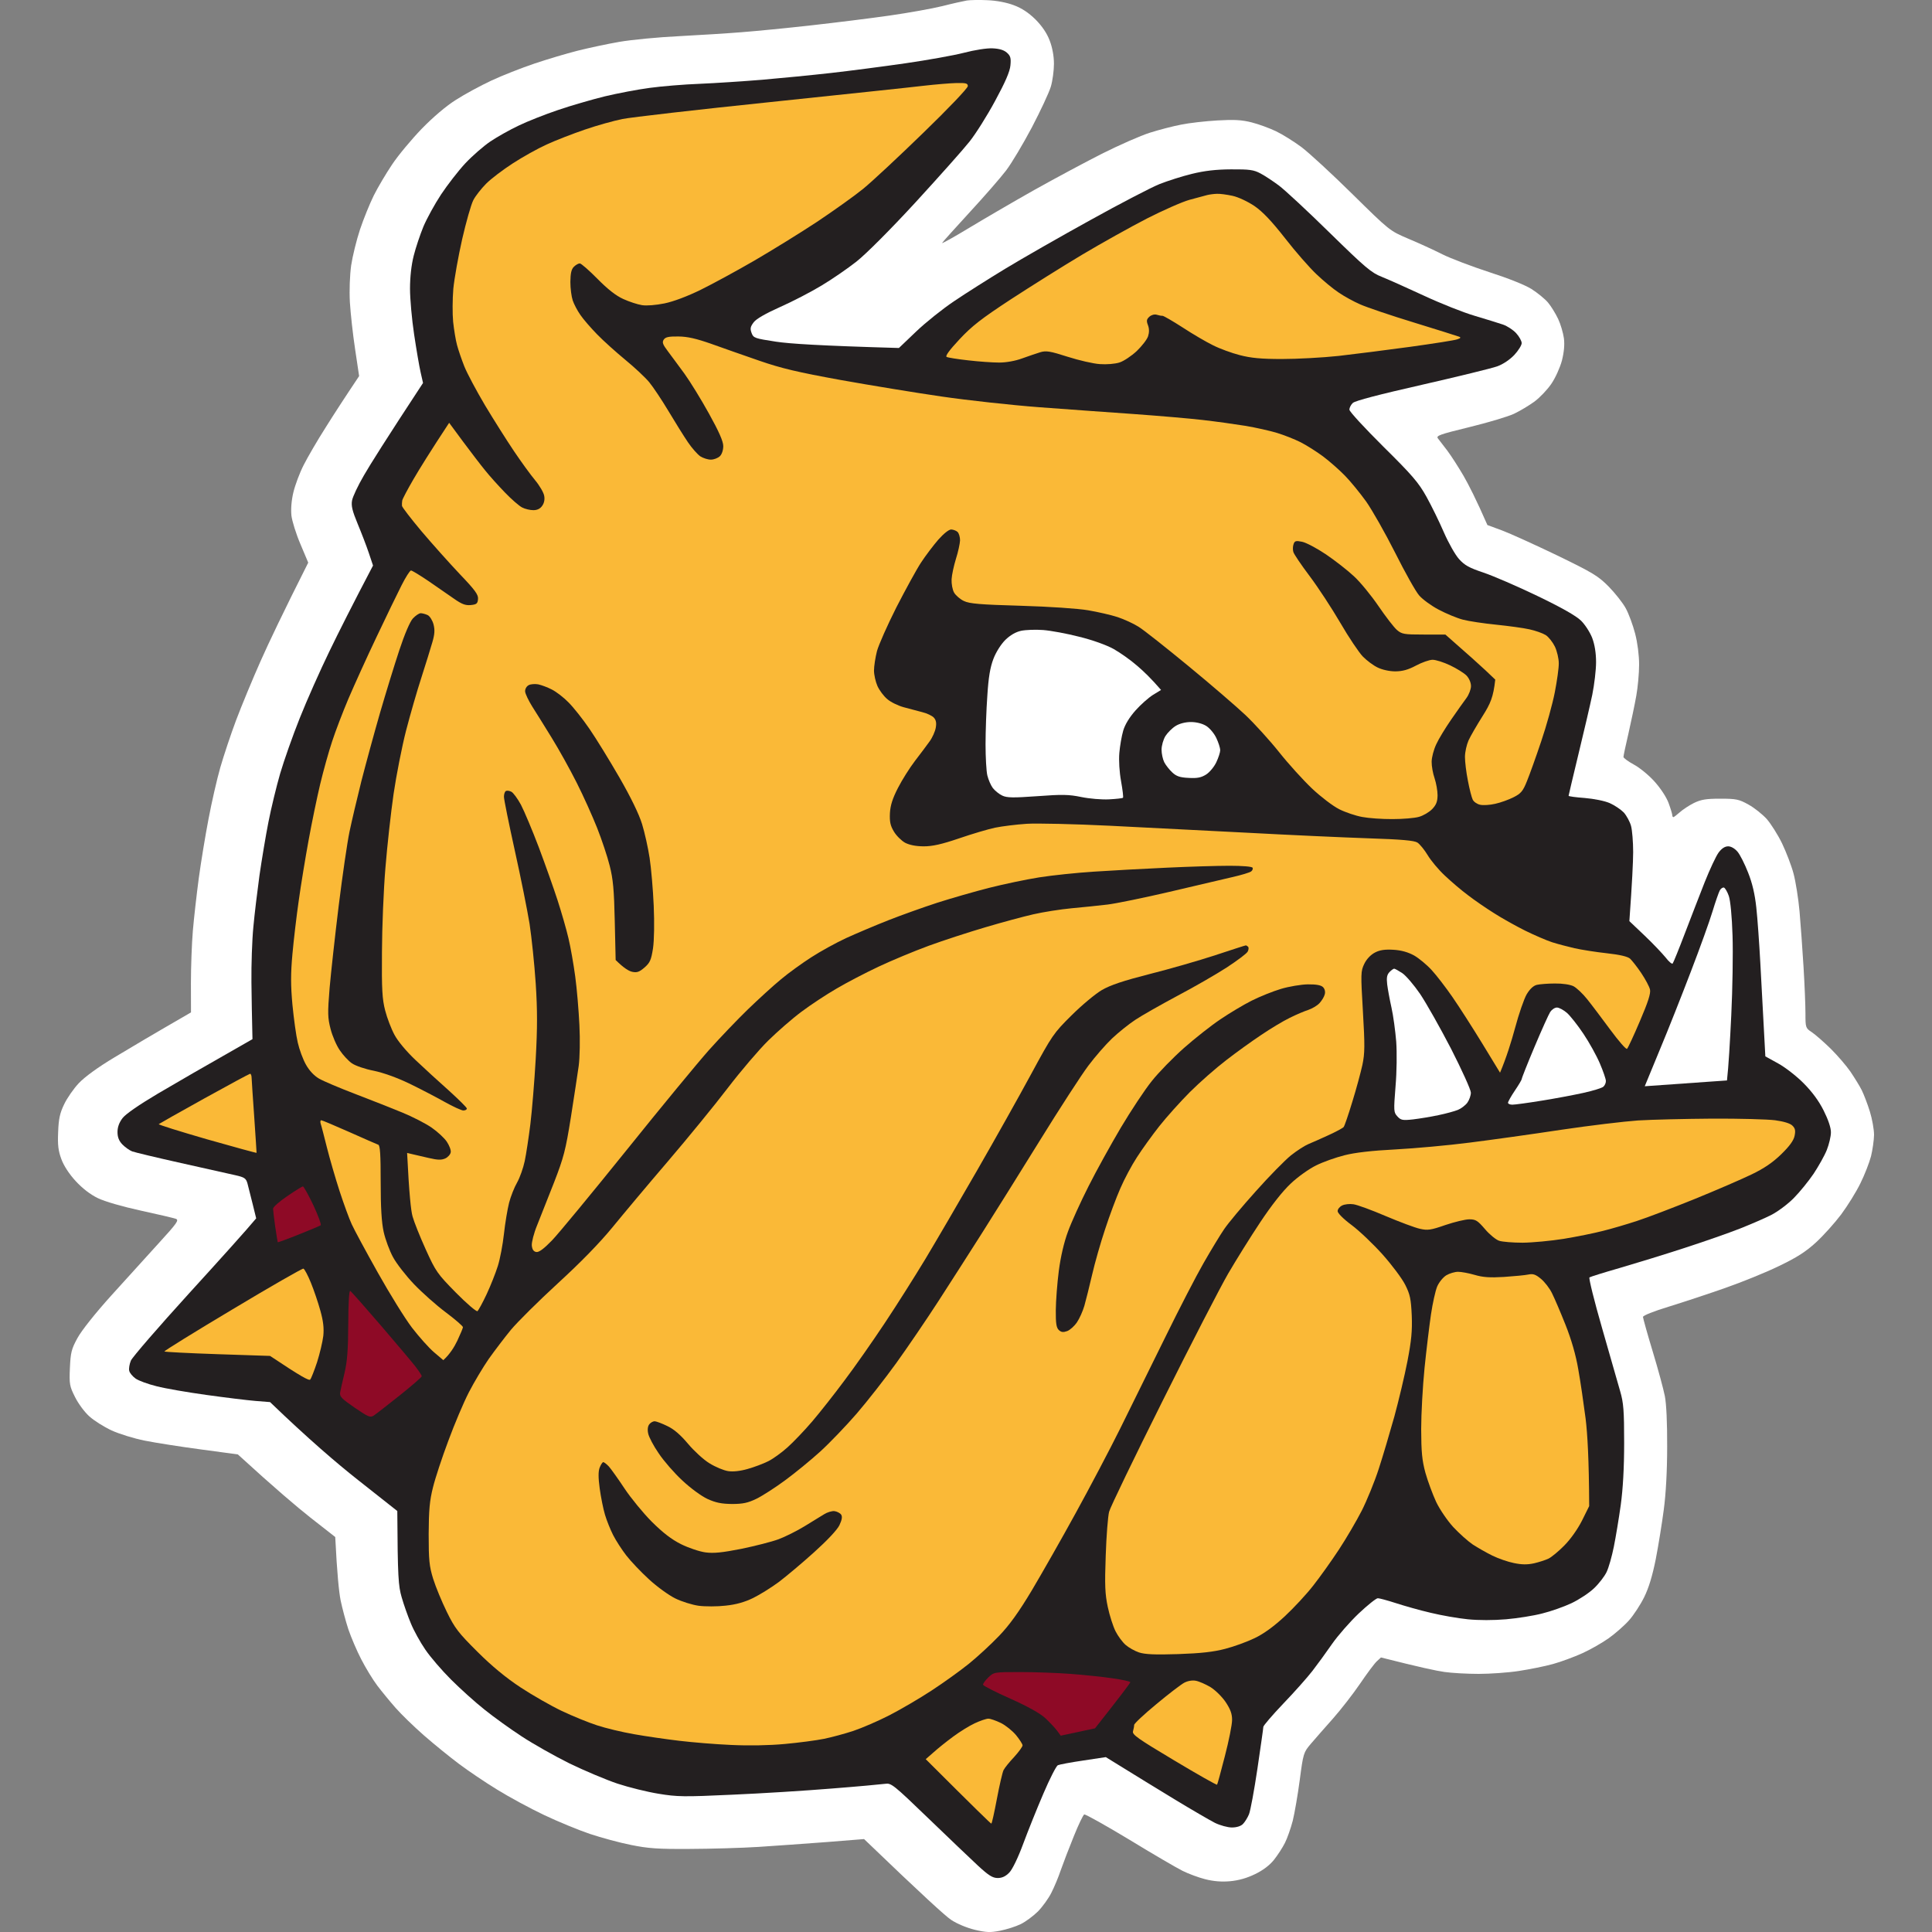 <svg width="50" height="50" viewBox="0 0 50 50" fill="none" xmlns="http://www.w3.org/2000/svg">
<rect x="0" y="0" width="50" height="50" fill="#808080" stroke="none"/>
<g clip-path="url(#clip0_2749_776)">
<path d="M25.021 0.013C24.938 0.028 24.652 0.09 24.388 0.158C24.124 0.223 23.508 0.333 23.02 0.403C22.533 0.473 21.62 0.586 20.995 0.656C20.369 0.726 19.559 0.806 19.198 0.833C18.836 0.863 18.104 0.908 17.576 0.936C17.046 0.961 16.352 1.028 16.03 1.083C15.711 1.138 15.221 1.244 14.942 1.314C14.663 1.384 14.163 1.534 13.829 1.646C13.494 1.759 12.992 1.956 12.713 2.087C12.436 2.217 12.024 2.439 11.803 2.582C11.551 2.739 11.212 3.027 10.915 3.332C10.652 3.605 10.305 4.02 10.149 4.255C9.991 4.49 9.777 4.851 9.674 5.058C9.571 5.266 9.41 5.661 9.317 5.939C9.226 6.214 9.123 6.634 9.088 6.869C9.053 7.122 9.038 7.512 9.055 7.825C9.073 8.115 9.133 8.663 9.191 9.043L9.294 9.733C8.915 10.299 8.633 10.734 8.425 11.067C8.213 11.399 7.96 11.835 7.859 12.035C7.756 12.235 7.638 12.553 7.593 12.74C7.542 12.953 7.525 13.175 7.542 13.343C7.56 13.488 7.663 13.821 7.776 14.084L7.977 14.561C7.319 15.867 6.957 16.63 6.748 17.1C6.539 17.57 6.253 18.261 6.112 18.634C5.971 19.009 5.788 19.562 5.7 19.867C5.614 20.169 5.476 20.77 5.396 21.198C5.313 21.628 5.2 22.318 5.144 22.731C5.089 23.146 5.019 23.759 4.991 24.089C4.963 24.422 4.941 25.032 4.941 25.448L4.943 26.201C3.938 26.781 3.34 27.136 2.963 27.364C2.533 27.621 2.191 27.872 2.04 28.032C1.907 28.172 1.736 28.419 1.661 28.577C1.55 28.805 1.517 28.957 1.505 29.295C1.49 29.63 1.507 29.78 1.588 29.998C1.651 30.17 1.791 30.385 1.96 30.568C2.136 30.758 2.337 30.913 2.533 31.008C2.714 31.096 3.166 31.226 3.646 31.331C4.094 31.428 4.501 31.524 4.554 31.544C4.637 31.576 4.576 31.661 4.121 32.159C3.83 32.477 3.274 33.092 2.885 33.522C2.465 33.987 2.108 34.438 2.005 34.628C1.849 34.913 1.827 35.003 1.809 35.403C1.791 35.824 1.801 35.876 1.942 36.156C2.025 36.324 2.191 36.549 2.314 36.657C2.435 36.767 2.694 36.929 2.887 37.019C3.083 37.109 3.47 37.229 3.749 37.284C4.028 37.34 4.682 37.442 5.205 37.512L6.155 37.64C7.115 38.518 7.683 38.998 8.035 39.276L8.676 39.778C8.724 40.751 8.774 41.204 8.814 41.412C8.857 41.619 8.947 41.957 9.015 42.165C9.086 42.372 9.234 42.723 9.35 42.945C9.463 43.165 9.649 43.471 9.764 43.623C9.88 43.776 10.094 44.036 10.239 44.201C10.385 44.368 10.717 44.689 10.976 44.916C11.235 45.142 11.642 45.472 11.878 45.649C12.114 45.827 12.559 46.127 12.866 46.315C13.173 46.505 13.718 46.8 14.08 46.972C14.444 47.145 14.98 47.365 15.271 47.463C15.563 47.56 16.043 47.691 16.335 47.748C16.777 47.838 17.036 47.856 17.855 47.85C18.398 47.848 19.195 47.825 19.627 47.798C20.06 47.77 20.851 47.713 21.387 47.673L22.362 47.595C23.913 49.086 24.476 49.594 24.617 49.687C24.762 49.784 25.019 49.892 25.225 49.942C25.524 50.012 25.627 50.017 25.883 49.967C26.049 49.934 26.288 49.859 26.414 49.797C26.54 49.737 26.738 49.589 26.859 49.471C26.977 49.351 27.133 49.136 27.206 48.991C27.281 48.846 27.392 48.581 27.452 48.401C27.515 48.221 27.666 47.828 27.789 47.525C27.909 47.225 28.032 46.97 28.06 46.958C28.088 46.947 28.613 47.24 29.226 47.61C29.837 47.983 30.46 48.346 30.606 48.418C30.752 48.491 31.014 48.589 31.187 48.633C31.403 48.688 31.612 48.706 31.833 48.686C32.054 48.666 32.268 48.606 32.479 48.503C32.682 48.406 32.858 48.273 32.967 48.136C33.062 48.018 33.19 47.821 33.253 47.696C33.316 47.573 33.406 47.313 33.457 47.118C33.504 46.925 33.587 46.45 33.638 46.062C33.728 45.377 33.736 45.352 33.922 45.132C34.027 45.009 34.286 44.714 34.495 44.479C34.703 44.243 35.02 43.836 35.199 43.573C35.377 43.31 35.571 43.05 35.631 42.995L35.739 42.895C36.737 43.148 37.184 43.243 37.38 43.27C37.574 43.298 37.973 43.32 38.267 43.32C38.559 43.32 39.027 43.288 39.306 43.245C39.582 43.203 39.982 43.123 40.19 43.065C40.399 43.008 40.741 42.88 40.952 42.785C41.161 42.69 41.467 42.515 41.636 42.395C41.801 42.277 42.038 42.07 42.158 41.935C42.279 41.8 42.455 41.529 42.55 41.337C42.669 41.097 42.764 40.784 42.85 40.356C42.917 40.011 43.011 39.433 43.058 39.073C43.114 38.66 43.146 38.057 43.146 37.44C43.149 36.839 43.126 36.331 43.086 36.131C43.051 35.951 42.91 35.431 42.772 34.976C42.633 34.52 42.523 34.118 42.52 34.083C42.52 34.045 42.797 33.935 43.191 33.815C43.561 33.7 44.217 33.485 44.649 33.332C45.079 33.182 45.708 32.927 46.042 32.764C46.504 32.542 46.73 32.397 46.997 32.154C47.191 31.976 47.482 31.651 47.648 31.431C47.814 31.208 48.038 30.848 48.146 30.626C48.256 30.405 48.379 30.088 48.422 29.923C48.462 29.758 48.498 29.507 48.5 29.37C48.5 29.23 48.452 28.96 48.392 28.767C48.332 28.572 48.236 28.324 48.181 28.212C48.126 28.102 47.992 27.887 47.889 27.734C47.786 27.584 47.555 27.316 47.379 27.141C47.2 26.966 46.979 26.773 46.889 26.713C46.728 26.606 46.725 26.596 46.725 26.226C46.725 26.02 46.703 25.475 46.675 25.02C46.648 24.565 46.6 23.919 46.572 23.587C46.542 23.256 46.472 22.814 46.416 22.606C46.361 22.398 46.225 22.048 46.12 21.828C46.012 21.605 45.833 21.323 45.725 21.198C45.614 21.075 45.401 20.905 45.25 20.822C45.004 20.685 44.933 20.67 44.521 20.67C44.152 20.67 44.023 20.692 43.837 20.782C43.712 20.845 43.548 20.953 43.471 21.023C43.395 21.09 43.32 21.148 43.307 21.148C43.292 21.148 43.279 21.125 43.279 21.098C43.279 21.07 43.237 20.93 43.184 20.785C43.126 20.627 42.975 20.4 42.817 20.224C42.669 20.059 42.427 19.862 42.279 19.784C42.133 19.704 42.015 19.617 42.015 19.589C42.015 19.562 42.073 19.284 42.146 18.974C42.216 18.664 42.309 18.226 42.347 18.006C42.387 17.786 42.42 17.423 42.42 17.2C42.42 16.958 42.38 16.64 42.317 16.397C42.259 16.175 42.151 15.882 42.075 15.744C42 15.604 41.801 15.354 41.636 15.184C41.362 14.906 41.226 14.824 40.293 14.371C39.72 14.096 39.082 13.806 38.873 13.728L38.494 13.588C38.202 12.92 38.006 12.54 37.875 12.312C37.742 12.085 37.554 11.792 37.456 11.662C37.358 11.534 37.249 11.392 37.214 11.347C37.159 11.277 37.249 11.244 38.026 11.054C38.506 10.937 39.024 10.782 39.177 10.711C39.331 10.639 39.569 10.496 39.71 10.394C39.849 10.291 40.047 10.084 40.15 9.931C40.253 9.781 40.374 9.513 40.422 9.333C40.477 9.116 40.495 8.92 40.474 8.755C40.454 8.615 40.389 8.39 40.324 8.253C40.258 8.113 40.14 7.922 40.06 7.827C39.979 7.732 39.788 7.577 39.635 7.48C39.469 7.375 39.027 7.199 38.544 7.044C38.099 6.899 37.551 6.692 37.33 6.582C37.106 6.469 36.707 6.286 36.443 6.176C35.963 5.971 35.963 5.971 35 5.023C34.47 4.5 33.876 3.953 33.683 3.808C33.487 3.662 33.19 3.477 33.024 3.397C32.856 3.317 32.572 3.212 32.391 3.167C32.135 3.102 31.939 3.092 31.504 3.117C31.197 3.135 30.777 3.182 30.569 3.225C30.358 3.265 29.993 3.36 29.757 3.435C29.52 3.51 28.962 3.755 28.515 3.98C28.07 4.205 27.284 4.628 26.768 4.916C26.253 5.206 25.499 5.646 25.092 5.891C24.684 6.139 24.365 6.316 24.383 6.286C24.401 6.256 24.722 5.899 25.097 5.491C25.474 5.083 25.896 4.598 26.037 4.413C26.177 4.23 26.477 3.727 26.703 3.3C26.929 2.869 27.15 2.394 27.195 2.244C27.241 2.092 27.276 1.824 27.276 1.651C27.276 1.454 27.236 1.231 27.165 1.048C27.092 0.856 26.969 0.676 26.798 0.503C26.622 0.331 26.447 0.213 26.238 0.135C26.047 0.063 25.79 0.015 25.554 0.005C25.346 -0.005 25.104 0 25.021 0.013Z" fill="white"/>
<path d="M24.946 1.366C24.682 1.434 23.998 1.556 23.425 1.639C22.855 1.721 21.99 1.834 21.502 1.889C21.015 1.944 20.215 2.022 19.728 2.064C19.24 2.104 18.511 2.152 18.107 2.169C17.704 2.184 17.124 2.232 16.817 2.274C16.51 2.314 15.985 2.414 15.651 2.494C15.316 2.577 14.771 2.734 14.437 2.849C14.102 2.962 13.645 3.142 13.424 3.25C13.2 3.355 12.871 3.54 12.692 3.66C12.514 3.78 12.222 4.035 12.041 4.228C11.86 4.423 11.579 4.786 11.415 5.033C11.25 5.283 11.046 5.656 10.958 5.864C10.873 6.071 10.759 6.409 10.707 6.617C10.646 6.857 10.611 7.167 10.611 7.472C10.611 7.735 10.659 8.268 10.717 8.653C10.775 9.041 10.85 9.481 10.885 9.633L10.948 9.911C9.975 11.392 9.571 12.037 9.42 12.3C9.266 12.563 9.128 12.855 9.111 12.953C9.086 13.09 9.118 13.223 9.256 13.556C9.354 13.791 9.485 14.131 9.545 14.311L9.654 14.636C9.121 15.652 8.769 16.352 8.528 16.85C8.286 17.348 7.939 18.128 7.758 18.584C7.575 19.041 7.349 19.684 7.251 20.017C7.155 20.35 7.017 20.915 6.947 21.275C6.876 21.633 6.773 22.256 6.715 22.656C6.66 23.059 6.587 23.657 6.557 23.989C6.524 24.322 6.502 24.965 6.507 25.423C6.512 25.878 6.522 26.396 6.527 26.573L6.534 26.893C5.24 27.629 4.511 28.052 4.084 28.304C3.599 28.592 3.254 28.829 3.171 28.937C3.083 29.052 3.041 29.172 3.041 29.297C3.041 29.43 3.078 29.525 3.166 29.617C3.237 29.69 3.35 29.77 3.42 29.798C3.488 29.823 4.059 29.96 4.687 30.1C5.313 30.24 5.946 30.38 6.094 30.415C6.328 30.468 6.366 30.495 6.404 30.626C6.426 30.708 6.484 30.946 6.537 31.153L6.63 31.531C6.399 31.811 5.685 32.604 4.893 33.472C4.104 34.34 3.425 35.123 3.387 35.213C3.35 35.303 3.33 35.423 3.345 35.478C3.357 35.533 3.433 35.623 3.508 35.676C3.583 35.731 3.83 35.821 4.053 35.876C4.275 35.934 4.858 36.034 5.343 36.101C5.831 36.169 6.401 36.239 6.61 36.256L6.989 36.286C7.972 37.232 8.711 37.865 9.269 38.305L10.282 39.105C10.292 40.827 10.31 41.042 10.395 41.337C10.45 41.529 10.558 41.835 10.634 42.015C10.707 42.195 10.875 42.5 11.006 42.69C11.136 42.883 11.438 43.233 11.677 43.471C11.913 43.706 12.3 44.056 12.537 44.243C12.773 44.434 13.205 44.744 13.499 44.936C13.791 45.129 14.349 45.444 14.738 45.637C15.13 45.827 15.688 46.062 15.98 46.16C16.274 46.257 16.752 46.375 17.043 46.422C17.526 46.502 17.704 46.505 18.944 46.447C19.695 46.415 20.859 46.342 21.527 46.287C22.196 46.235 22.817 46.177 22.907 46.165C23.063 46.14 23.121 46.185 24.023 47.055C24.546 47.56 25.127 48.113 25.315 48.288C25.587 48.538 25.687 48.601 25.818 48.603C25.934 48.603 26.024 48.561 26.12 48.463C26.2 48.381 26.346 48.081 26.479 47.721C26.602 47.39 26.836 46.805 27.002 46.42C27.165 46.037 27.334 45.707 27.376 45.684C27.419 45.664 27.716 45.609 28.035 45.562L28.618 45.474C29.402 45.959 29.983 46.315 30.415 46.577C30.848 46.84 31.31 47.108 31.441 47.175C31.574 47.24 31.773 47.295 31.881 47.295C32.004 47.295 32.114 47.26 32.167 47.205C32.215 47.158 32.285 47.045 32.323 46.955C32.361 46.865 32.459 46.332 32.542 45.774C32.624 45.214 32.695 44.726 32.695 44.691C32.695 44.659 32.929 44.386 33.213 44.088C33.499 43.791 33.836 43.41 33.964 43.245C34.092 43.08 34.319 42.768 34.472 42.547C34.623 42.33 34.934 41.975 35.163 41.757C35.394 41.539 35.616 41.362 35.658 41.362C35.699 41.362 35.91 41.419 36.126 41.489C36.342 41.559 36.747 41.675 37.026 41.739C37.305 41.807 37.737 41.882 37.988 41.907C38.262 41.935 38.654 41.935 38.976 41.907C39.268 41.882 39.69 41.815 39.911 41.757C40.135 41.702 40.477 41.582 40.673 41.489C40.866 41.397 41.13 41.224 41.256 41.102C41.382 40.982 41.527 40.794 41.58 40.681C41.633 40.571 41.716 40.279 41.766 40.029C41.816 39.781 41.897 39.293 41.945 38.948C42.002 38.53 42.033 37.99 42.033 37.34C42.033 36.507 42.017 36.304 41.93 36.006C41.874 35.814 41.663 35.078 41.462 34.373C41.258 33.667 41.113 33.077 41.135 33.059C41.16 33.042 41.51 32.932 41.912 32.817C42.317 32.699 43.068 32.469 43.583 32.301C44.099 32.134 44.75 31.906 45.029 31.796C45.305 31.686 45.672 31.529 45.838 31.444C46.007 31.358 46.268 31.163 46.421 31.008C46.575 30.853 46.806 30.568 46.937 30.375C47.065 30.18 47.221 29.905 47.278 29.76C47.336 29.613 47.384 29.41 47.384 29.307C47.386 29.187 47.316 28.98 47.195 28.739C47.07 28.489 46.896 28.254 46.675 28.032C46.494 27.849 46.197 27.619 46.017 27.521L45.687 27.339C45.624 26.186 45.584 25.43 45.557 24.92C45.529 24.407 45.484 23.764 45.453 23.486C45.416 23.141 45.35 22.856 45.24 22.581C45.154 22.361 45.031 22.116 44.966 22.041C44.895 21.958 44.8 21.903 44.725 21.903C44.639 21.903 44.556 21.958 44.476 22.066C44.41 22.156 44.249 22.501 44.116 22.834C43.986 23.164 43.754 23.764 43.601 24.164C43.448 24.567 43.307 24.912 43.289 24.935C43.269 24.957 43.189 24.887 43.108 24.782C43.025 24.68 42.782 24.422 42.563 24.214L42.168 23.839C42.241 22.826 42.264 22.316 42.266 22.053C42.266 21.791 42.241 21.485 42.211 21.375C42.181 21.265 42.095 21.108 42.023 21.027C41.947 20.95 41.786 20.84 41.661 20.785C41.53 20.727 41.253 20.672 41.015 20.652C40.783 20.635 40.595 20.61 40.595 20.595C40.595 20.582 40.711 20.095 40.851 19.514C40.992 18.934 41.153 18.243 41.208 17.981C41.261 17.718 41.306 17.338 41.306 17.138C41.306 16.9 41.271 16.683 41.206 16.51C41.15 16.365 41.02 16.162 40.914 16.06C40.788 15.937 40.404 15.719 39.785 15.422C39.27 15.174 38.644 14.904 38.393 14.819C38.024 14.696 37.903 14.629 37.76 14.469C37.662 14.361 37.486 14.049 37.367 13.776C37.249 13.503 37.046 13.088 36.915 12.853C36.712 12.488 36.546 12.295 35.799 11.557C35.319 11.079 34.922 10.652 34.922 10.601C34.922 10.554 34.96 10.476 35.01 10.429C35.07 10.371 35.696 10.209 36.797 9.959C37.73 9.746 38.609 9.531 38.748 9.481C38.901 9.426 39.074 9.308 39.19 9.186C39.295 9.073 39.381 8.935 39.381 8.88C39.381 8.825 39.318 8.71 39.24 8.625C39.165 8.54 39.011 8.44 38.898 8.4C38.788 8.363 38.458 8.26 38.164 8.173C37.873 8.088 37.28 7.852 36.847 7.65C36.417 7.45 35.927 7.232 35.759 7.164C35.49 7.059 35.332 6.924 34.417 6.029C33.846 5.468 33.253 4.918 33.1 4.803C32.946 4.688 32.73 4.545 32.62 4.488C32.446 4.395 32.336 4.38 31.858 4.383C31.466 4.385 31.169 4.42 30.845 4.5C30.596 4.56 30.219 4.681 30.011 4.763C29.802 4.846 28.992 5.266 28.213 5.699C27.432 6.129 26.441 6.697 26.009 6.959C25.577 7.222 24.983 7.597 24.692 7.795C24.4 7.99 23.958 8.343 23.712 8.578L23.264 9.006C21.175 8.946 20.436 8.895 20.085 8.843C19.532 8.758 19.499 8.748 19.451 8.618C19.409 8.505 19.419 8.455 19.506 8.34C19.574 8.25 19.816 8.113 20.19 7.945C20.507 7.805 20.989 7.555 21.258 7.392C21.53 7.23 21.94 6.947 22.166 6.769C22.412 6.574 23.038 5.949 23.694 5.236C24.305 4.57 24.933 3.865 25.089 3.667C25.247 3.47 25.547 2.995 25.753 2.612C26.019 2.122 26.137 1.849 26.15 1.689C26.167 1.504 26.152 1.446 26.059 1.364C25.981 1.294 25.863 1.259 25.687 1.251C25.536 1.244 25.222 1.294 24.946 1.366Z" fill="#231F20"/>
<path fill-rule="evenodd" clip-rule="evenodd" d="M24.755 2.149C25.001 2.144 25.047 2.157 25.047 2.229C25.049 2.279 24.536 2.817 23.895 3.437C23.262 4.053 22.561 4.706 22.337 4.888C22.113 5.071 21.578 5.451 21.148 5.739C20.716 6.024 19.987 6.474 19.527 6.742C19.067 7.009 18.439 7.35 18.134 7.5C17.793 7.667 17.428 7.805 17.197 7.852C16.973 7.897 16.732 7.917 16.614 7.897C16.503 7.88 16.287 7.81 16.134 7.74C15.943 7.655 15.729 7.487 15.463 7.217C15.246 6.997 15.04 6.817 15.005 6.817C14.97 6.817 14.902 6.854 14.852 6.904C14.786 6.969 14.764 7.074 14.761 7.297C14.761 7.462 14.789 7.677 14.822 7.775C14.854 7.87 14.942 8.04 15.02 8.15C15.096 8.263 15.292 8.488 15.455 8.655C15.618 8.823 15.948 9.118 16.184 9.313C16.42 9.506 16.697 9.766 16.8 9.889C16.9 10.011 17.127 10.349 17.3 10.639C17.473 10.929 17.7 11.292 17.803 11.444C17.906 11.597 18.052 11.76 18.124 11.81C18.2 11.857 18.323 11.897 18.398 11.895C18.476 11.895 18.579 11.855 18.63 11.807C18.682 11.757 18.718 11.65 18.718 11.544C18.718 11.422 18.604 11.164 18.348 10.704C18.147 10.339 17.86 9.874 17.715 9.673C17.569 9.471 17.373 9.211 17.285 9.091C17.152 8.915 17.131 8.86 17.177 8.79C17.222 8.723 17.305 8.705 17.556 8.708C17.795 8.71 18.021 8.763 18.411 8.9C18.705 9.006 19.263 9.201 19.653 9.336C20.223 9.533 20.638 9.631 21.754 9.834C22.52 9.971 23.694 10.164 24.363 10.261C25.032 10.359 26.17 10.484 26.896 10.539C27.62 10.591 28.726 10.674 29.352 10.716C29.978 10.761 30.777 10.829 31.124 10.869C31.474 10.909 31.974 10.979 32.24 11.022C32.504 11.067 32.869 11.149 33.05 11.204C33.231 11.259 33.505 11.367 33.658 11.444C33.811 11.522 34.073 11.687 34.241 11.812C34.407 11.937 34.661 12.16 34.804 12.307C34.95 12.455 35.196 12.758 35.355 12.978C35.51 13.198 35.85 13.796 36.106 14.304C36.36 14.811 36.639 15.309 36.727 15.409C36.812 15.509 37.041 15.677 37.232 15.777C37.426 15.88 37.707 15.997 37.861 16.037C38.014 16.077 38.401 16.135 38.723 16.167C39.042 16.2 39.429 16.252 39.582 16.287C39.736 16.32 39.924 16.387 40.002 16.435C40.077 16.482 40.185 16.62 40.241 16.735C40.296 16.853 40.341 17.045 40.341 17.163C40.344 17.28 40.296 17.62 40.238 17.918C40.18 18.216 40.022 18.786 39.886 19.186C39.751 19.589 39.585 20.052 39.517 20.217C39.414 20.475 39.361 20.537 39.172 20.632C39.049 20.695 38.836 20.772 38.697 20.802C38.557 20.835 38.381 20.845 38.305 20.827C38.227 20.81 38.142 20.752 38.114 20.695C38.087 20.64 38.029 20.42 37.989 20.204C37.946 19.992 37.913 19.714 37.913 19.589C37.913 19.464 37.956 19.274 38.006 19.161C38.056 19.051 38.22 18.769 38.368 18.534C38.574 18.208 38.647 18.043 38.697 17.588L38.439 17.343C38.298 17.21 38.006 16.948 37.406 16.422H36.847C36.335 16.422 36.279 16.412 36.151 16.302C36.076 16.237 35.862 15.96 35.676 15.687C35.49 15.414 35.206 15.066 35.04 14.914C34.877 14.761 34.55 14.506 34.314 14.346C34.078 14.188 33.801 14.041 33.698 14.021C33.537 13.988 33.505 13.998 33.477 14.084C33.457 14.139 33.454 14.229 33.472 14.286C33.487 14.341 33.678 14.624 33.897 14.914C34.115 15.204 34.47 15.747 34.688 16.12C34.905 16.495 35.169 16.885 35.269 16.99C35.372 17.095 35.545 17.225 35.659 17.278C35.779 17.335 35.963 17.375 36.114 17.375C36.297 17.373 36.445 17.333 36.646 17.225C36.8 17.143 36.993 17.075 37.076 17.075C37.159 17.075 37.365 17.14 37.531 17.22C37.7 17.3 37.888 17.418 37.953 17.483C38.021 17.555 38.069 17.666 38.069 17.756C38.069 17.838 38.016 17.976 37.953 18.063C37.888 18.148 37.712 18.398 37.561 18.616C37.41 18.834 37.232 19.124 37.169 19.264C37.104 19.402 37.051 19.604 37.051 19.714C37.049 19.827 37.084 20.019 37.127 20.142C37.169 20.267 37.204 20.465 37.204 20.582C37.202 20.747 37.169 20.83 37.064 20.94C36.986 21.02 36.832 21.11 36.722 21.14C36.611 21.173 36.302 21.198 36.038 21.198C35.774 21.2 35.42 21.175 35.254 21.143C35.086 21.113 34.819 21.023 34.658 20.942C34.495 20.86 34.183 20.622 33.955 20.407C33.728 20.192 33.344 19.769 33.102 19.464C32.859 19.159 32.467 18.729 32.233 18.506C31.999 18.286 31.335 17.713 30.757 17.238C30.179 16.762 29.599 16.302 29.465 16.22C29.335 16.137 29.088 16.025 28.922 15.97C28.754 15.915 28.412 15.837 28.161 15.794C27.897 15.749 27.166 15.699 26.414 15.677C25.366 15.647 25.089 15.624 24.946 15.554C24.848 15.509 24.735 15.409 24.692 15.337C24.649 15.262 24.622 15.109 24.627 14.994C24.632 14.881 24.685 14.641 24.74 14.461C24.798 14.281 24.843 14.066 24.846 13.983C24.846 13.901 24.818 13.803 24.783 13.768C24.747 13.733 24.672 13.706 24.617 13.703C24.556 13.703 24.421 13.811 24.282 13.968C24.154 14.116 23.953 14.381 23.835 14.561C23.717 14.741 23.433 15.262 23.199 15.717C22.968 16.175 22.742 16.683 22.696 16.85C22.654 17.015 22.619 17.243 22.619 17.353C22.619 17.463 22.659 17.643 22.709 17.756C22.759 17.866 22.872 18.018 22.963 18.093C23.051 18.171 23.242 18.263 23.388 18.303C23.533 18.343 23.752 18.401 23.87 18.431C23.988 18.459 24.122 18.523 24.167 18.571C24.225 18.634 24.24 18.709 24.217 18.836C24.2 18.931 24.129 19.091 24.059 19.186C23.988 19.284 23.82 19.512 23.682 19.689C23.544 19.869 23.345 20.184 23.239 20.392C23.099 20.665 23.043 20.84 23.031 21.045C23.021 21.263 23.041 21.368 23.134 21.52C23.197 21.628 23.33 21.758 23.425 21.811C23.541 21.87 23.709 21.903 23.908 21.903C24.132 21.903 24.368 21.851 24.818 21.698C25.152 21.583 25.574 21.458 25.755 21.42C25.936 21.383 26.301 21.338 26.567 21.32C26.831 21.303 27.799 21.325 28.719 21.37C29.639 21.415 31.258 21.498 32.316 21.553C33.374 21.61 34.764 21.673 35.405 21.695C36.274 21.723 36.599 21.753 36.682 21.805C36.745 21.846 36.863 21.991 36.946 22.128C37.029 22.268 37.227 22.506 37.39 22.658C37.551 22.811 37.82 23.041 37.989 23.166C38.154 23.294 38.456 23.501 38.66 23.629C38.861 23.759 39.225 23.962 39.469 24.084C39.713 24.204 40.027 24.339 40.165 24.384C40.306 24.43 40.568 24.497 40.748 24.54C40.929 24.58 41.306 24.64 41.583 24.67C41.922 24.707 42.123 24.755 42.186 24.81C42.236 24.857 42.37 25.025 42.475 25.182C42.583 25.343 42.686 25.535 42.702 25.61C42.724 25.71 42.651 25.935 42.44 26.428C42.282 26.801 42.131 27.123 42.108 27.143C42.083 27.166 41.89 26.941 41.673 26.648C41.457 26.356 41.188 25.998 41.075 25.858C40.962 25.715 40.801 25.565 40.721 25.523C40.633 25.48 40.437 25.45 40.241 25.453C40.06 25.453 39.849 25.47 39.773 25.488C39.683 25.51 39.592 25.595 39.509 25.735C39.441 25.853 39.306 26.243 39.21 26.603C39.112 26.963 38.986 27.371 38.821 27.761L38.361 27.006C38.107 26.591 37.76 26.05 37.589 25.803C37.418 25.555 37.177 25.242 37.051 25.105C36.925 24.967 36.719 24.797 36.596 24.727C36.44 24.642 36.267 24.592 36.063 24.58C35.84 24.567 35.711 24.585 35.583 24.652C35.473 24.71 35.367 24.82 35.307 24.945C35.216 25.135 35.214 25.195 35.272 26.175C35.324 27.056 35.322 27.259 35.259 27.559C35.216 27.754 35.101 28.182 34.998 28.514C34.897 28.847 34.797 29.14 34.774 29.167C34.751 29.195 34.575 29.29 34.384 29.377C34.193 29.465 33.957 29.57 33.859 29.61C33.763 29.65 33.557 29.783 33.407 29.903C33.256 30.025 32.846 30.441 32.502 30.828C32.155 31.213 31.785 31.656 31.682 31.809C31.579 31.959 31.338 32.357 31.149 32.687C30.958 33.019 30.508 33.89 30.149 34.623C29.787 35.356 29.269 36.409 28.995 36.962C28.721 37.515 28.196 38.51 27.831 39.173C27.467 39.838 26.957 40.731 26.703 41.159C26.369 41.717 26.13 42.05 25.858 42.335C25.647 42.555 25.295 42.88 25.072 43.06C24.851 43.238 24.416 43.551 24.109 43.751C23.802 43.953 23.312 44.239 23.021 44.389C22.729 44.539 22.307 44.721 22.083 44.796C21.862 44.869 21.52 44.961 21.324 45.001C21.128 45.041 20.673 45.101 20.311 45.134C19.904 45.172 19.374 45.181 18.919 45.159C18.514 45.142 17.911 45.091 17.576 45.051C17.242 45.011 16.717 44.936 16.41 44.881C16.106 44.829 15.671 44.724 15.45 44.651C15.226 44.579 14.817 44.411 14.538 44.279C14.259 44.146 13.781 43.873 13.474 43.671C13.097 43.423 12.733 43.123 12.356 42.748C11.861 42.255 11.768 42.135 11.562 41.712C11.433 41.449 11.275 41.067 11.21 40.859C11.109 40.531 11.094 40.376 11.094 39.701C11.097 39.081 11.119 38.835 11.205 38.495C11.262 38.26 11.441 37.717 11.602 37.289C11.76 36.859 11.999 36.294 12.135 36.031C12.27 35.769 12.502 35.381 12.647 35.171C12.796 34.961 13.055 34.62 13.223 34.415C13.391 34.213 13.937 33.672 14.434 33.215C15.03 32.669 15.515 32.172 15.852 31.761C16.131 31.419 16.777 30.648 17.287 30.053C17.798 29.455 18.494 28.604 18.831 28.162C19.17 27.719 19.642 27.166 19.881 26.931C20.12 26.696 20.507 26.358 20.743 26.183C20.98 26.005 21.389 25.735 21.653 25.583C21.917 25.427 22.407 25.172 22.742 25.015C23.076 24.857 23.659 24.615 24.034 24.477C24.411 24.339 25.072 24.124 25.504 23.997C25.934 23.869 26.492 23.719 26.743 23.662C26.994 23.604 27.439 23.534 27.731 23.506C28.025 23.479 28.445 23.436 28.669 23.409C28.892 23.381 29.609 23.234 30.265 23.081C30.918 22.926 31.647 22.756 31.886 22.701C32.122 22.648 32.343 22.581 32.379 22.553C32.414 22.528 32.431 22.483 32.416 22.456C32.401 22.426 32.15 22.406 31.82 22.406C31.509 22.406 30.772 22.428 30.187 22.456C29.604 22.483 28.759 22.528 28.314 22.558C27.869 22.586 27.231 22.653 26.896 22.706C26.562 22.759 25.979 22.881 25.605 22.976C25.227 23.071 24.624 23.246 24.262 23.361C23.9 23.479 23.325 23.684 22.983 23.819C22.641 23.954 22.151 24.162 21.895 24.279C21.636 24.399 21.231 24.622 20.995 24.775C20.759 24.927 20.404 25.182 20.211 25.345C20.015 25.505 19.633 25.855 19.358 26.12C19.084 26.386 18.627 26.863 18.343 27.181C18.059 27.501 17.099 28.664 16.209 29.773C15.319 30.878 14.455 31.926 14.286 32.101C14.075 32.319 13.949 32.412 13.879 32.402C13.809 32.389 13.774 32.339 13.763 32.234C13.756 32.151 13.816 31.914 13.902 31.706C13.985 31.501 14.181 31.003 14.339 30.601C14.59 29.953 14.638 29.768 14.774 28.917C14.857 28.392 14.947 27.791 14.977 27.584C15.005 27.371 15.015 26.911 14.995 26.528C14.977 26.155 14.93 25.59 14.887 25.273C14.844 24.952 14.766 24.507 14.711 24.279C14.658 24.049 14.53 23.609 14.43 23.299C14.329 22.986 14.11 22.371 13.944 21.928C13.776 21.485 13.567 20.99 13.482 20.827C13.394 20.665 13.281 20.512 13.233 20.49C13.185 20.465 13.123 20.455 13.095 20.47C13.065 20.482 13.042 20.552 13.042 20.62C13.042 20.69 13.17 21.318 13.324 22.016C13.479 22.713 13.65 23.569 13.706 23.914C13.758 24.259 13.831 24.95 13.864 25.448C13.909 26.143 13.909 26.596 13.864 27.409C13.831 27.989 13.768 28.747 13.726 29.092C13.683 29.437 13.618 29.868 13.58 30.048C13.542 30.228 13.454 30.476 13.384 30.601C13.311 30.726 13.218 30.963 13.175 31.128C13.133 31.296 13.072 31.656 13.042 31.934C13.012 32.209 12.941 32.584 12.884 32.764C12.828 32.942 12.698 33.272 12.595 33.492C12.492 33.712 12.383 33.91 12.358 33.932C12.331 33.953 12.079 33.737 11.8 33.455C11.318 32.964 11.278 32.909 11.019 32.337C10.868 32.004 10.714 31.619 10.677 31.481C10.637 31.343 10.589 30.916 10.536 29.838L10.662 29.868C10.732 29.883 10.926 29.928 11.094 29.968C11.33 30.023 11.423 30.025 11.524 29.98C11.594 29.948 11.657 29.875 11.665 29.82C11.675 29.765 11.627 29.642 11.562 29.545C11.496 29.447 11.318 29.285 11.167 29.18C11.014 29.075 10.674 28.9 10.41 28.792C10.144 28.682 9.599 28.467 9.194 28.312C8.789 28.157 8.367 27.979 8.256 27.914C8.128 27.839 8.005 27.709 7.917 27.551C7.842 27.419 7.746 27.161 7.706 26.981C7.663 26.801 7.603 26.361 7.568 26C7.522 25.495 7.522 25.197 7.568 24.692C7.6 24.334 7.673 23.712 7.731 23.311C7.786 22.909 7.902 22.208 7.985 21.753C8.068 21.295 8.204 20.64 8.286 20.295C8.369 19.947 8.508 19.449 8.596 19.186C8.681 18.924 8.872 18.426 9.018 18.081C9.166 17.736 9.488 17.023 9.739 16.497C9.988 15.972 10.28 15.367 10.39 15.152C10.498 14.937 10.609 14.764 10.637 14.764C10.664 14.764 10.87 14.889 11.094 15.041C11.315 15.194 11.612 15.399 11.753 15.497C11.949 15.634 12.044 15.672 12.182 15.659C12.333 15.644 12.361 15.622 12.371 15.504C12.383 15.392 12.298 15.274 11.893 14.851C11.624 14.566 11.18 14.069 10.906 13.746C10.634 13.421 10.405 13.125 10.403 13.09C10.4 13.055 10.403 12.995 10.41 12.953C10.418 12.91 10.549 12.663 10.702 12.4C10.855 12.137 11.124 11.702 11.624 10.942L11.986 11.432C12.188 11.702 12.441 12.035 12.554 12.172C12.665 12.312 12.896 12.568 13.065 12.743C13.233 12.918 13.434 13.093 13.512 13.133C13.588 13.173 13.718 13.203 13.804 13.203C13.904 13.203 13.982 13.165 14.032 13.09C14.083 13.02 14.103 12.923 14.083 12.828C14.068 12.745 13.962 12.563 13.846 12.425C13.731 12.287 13.484 11.947 13.298 11.67C13.112 11.394 12.776 10.862 12.552 10.489C12.331 10.116 12.089 9.663 12.017 9.483C11.946 9.303 11.861 9.056 11.828 8.93C11.793 8.805 11.75 8.535 11.727 8.328C11.707 8.12 11.71 7.735 11.732 7.472C11.758 7.209 11.861 6.632 11.961 6.189C12.062 5.749 12.19 5.296 12.248 5.183C12.303 5.073 12.456 4.881 12.582 4.753C12.71 4.625 13.019 4.39 13.271 4.228C13.522 4.065 13.914 3.845 14.146 3.74C14.374 3.635 14.819 3.462 15.133 3.355C15.445 3.247 15.885 3.125 16.108 3.08C16.33 3.035 18.052 2.837 19.932 2.642C21.812 2.444 23.601 2.257 23.908 2.219C24.215 2.184 24.597 2.152 24.755 2.149ZM31.491 5.016C31.569 5.011 31.75 5.036 31.898 5.068C32.049 5.101 32.293 5.216 32.464 5.331C32.678 5.478 32.904 5.716 33.256 6.164C33.525 6.512 33.892 6.929 34.07 7.097C34.246 7.265 34.505 7.48 34.646 7.572C34.784 7.667 35.035 7.805 35.201 7.877C35.37 7.952 35.995 8.165 36.596 8.348C37.194 8.533 37.717 8.695 37.76 8.713C37.815 8.733 37.803 8.753 37.71 8.783C37.639 8.808 37.094 8.893 36.493 8.976C35.895 9.058 35.063 9.163 34.646 9.211C34.226 9.256 33.567 9.291 33.175 9.291C32.64 9.291 32.376 9.266 32.087 9.191C31.878 9.138 31.564 9.023 31.391 8.935C31.217 8.85 30.863 8.643 30.607 8.475C30.348 8.308 30.114 8.173 30.086 8.173C30.058 8.175 29.991 8.163 29.935 8.145C29.875 8.128 29.797 8.15 29.744 8.198C29.674 8.263 29.666 8.303 29.709 8.415C29.744 8.508 29.744 8.603 29.712 8.703C29.684 8.788 29.551 8.958 29.418 9.086C29.284 9.211 29.083 9.346 28.973 9.381C28.857 9.418 28.641 9.436 28.465 9.423C28.299 9.413 27.922 9.326 27.631 9.233C27.173 9.086 27.073 9.071 26.922 9.116C26.824 9.146 26.613 9.218 26.452 9.276C26.276 9.341 26.042 9.383 25.858 9.383C25.69 9.383 25.331 9.358 25.059 9.326C24.788 9.296 24.536 9.256 24.501 9.238C24.456 9.218 24.564 9.068 24.83 8.783C25.152 8.438 25.396 8.248 26.16 7.747C26.678 7.41 27.507 6.889 28.01 6.589C28.51 6.291 29.264 5.871 29.681 5.656C30.099 5.443 30.596 5.223 30.785 5.171C30.976 5.118 31.18 5.063 31.242 5.048C31.303 5.033 31.416 5.018 31.491 5.016Z" fill="#FAB937"/>
<path d="M10.684 16.007C10.609 16.09 10.47 16.415 10.335 16.825C10.211 17.198 9.985 17.933 9.832 18.459C9.681 18.984 9.465 19.777 9.352 20.217C9.241 20.66 9.103 21.25 9.045 21.525C8.987 21.803 8.862 22.661 8.766 23.436C8.671 24.209 8.565 25.172 8.53 25.573C8.477 26.221 8.48 26.338 8.555 26.628C8.6 26.808 8.708 27.058 8.794 27.181C8.877 27.306 9.02 27.459 9.108 27.519C9.196 27.581 9.452 27.669 9.674 27.711C9.925 27.764 10.274 27.889 10.586 28.039C10.865 28.174 11.275 28.387 11.498 28.512C11.72 28.637 11.943 28.739 11.991 28.739C12.041 28.739 12.082 28.717 12.082 28.689C12.082 28.662 11.87 28.454 11.617 28.224C11.36 27.997 10.973 27.641 10.754 27.434C10.518 27.211 10.294 26.943 10.209 26.781C10.126 26.628 10.018 26.346 9.968 26.151C9.892 25.858 9.877 25.61 9.885 24.642C9.887 24.007 9.927 23.024 9.975 22.456C10.021 21.888 10.116 21.03 10.186 20.545C10.257 20.062 10.402 19.326 10.508 18.911C10.616 18.496 10.795 17.873 10.908 17.528C11.018 17.183 11.146 16.775 11.189 16.622C11.25 16.415 11.257 16.3 11.219 16.157C11.192 16.055 11.124 15.947 11.069 15.919C11.011 15.892 10.93 15.87 10.888 15.87C10.845 15.87 10.754 15.932 10.684 16.007Z" fill="#231F20"/>
<path d="M26.426 16.325C26.288 16.355 26.145 16.437 26.019 16.56C25.906 16.672 25.778 16.873 25.71 17.05C25.625 17.273 25.582 17.526 25.552 18.006C25.526 18.366 25.506 18.931 25.506 19.264C25.506 19.594 25.526 19.957 25.552 20.067C25.579 20.177 25.642 20.325 25.695 20.395C25.748 20.462 25.856 20.552 25.939 20.59C26.059 20.647 26.218 20.65 26.846 20.605C27.489 20.557 27.66 20.56 27.985 20.627C28.193 20.67 28.515 20.697 28.701 20.687C28.887 20.677 29.05 20.66 29.063 20.645C29.076 20.632 29.053 20.44 29.013 20.217C28.97 19.982 28.952 19.682 28.968 19.489C28.983 19.309 29.028 19.049 29.068 18.911C29.116 18.749 29.229 18.564 29.387 18.386C29.52 18.236 29.724 18.056 29.84 17.983L30.048 17.856C29.802 17.57 29.596 17.37 29.427 17.228C29.262 17.083 28.988 16.89 28.819 16.795C28.638 16.695 28.281 16.565 27.934 16.48C27.613 16.397 27.193 16.32 26.997 16.305C26.801 16.29 26.544 16.3 26.426 16.325Z" fill="white"/>
<path d="M13.68 17.733C13.625 17.763 13.587 17.831 13.59 17.896C13.595 17.956 13.678 18.131 13.773 18.283C13.869 18.433 14.098 18.801 14.281 19.099C14.465 19.396 14.754 19.917 14.925 20.257C15.096 20.595 15.332 21.12 15.453 21.425C15.573 21.728 15.721 22.171 15.779 22.406C15.867 22.751 15.892 23.026 15.91 23.839L15.933 24.845C16.146 25.057 16.277 25.132 16.36 25.15C16.483 25.177 16.546 25.155 16.679 25.04C16.822 24.915 16.852 24.845 16.9 24.542C16.93 24.334 16.938 23.884 16.918 23.436C16.9 23.021 16.852 22.466 16.812 22.203C16.772 21.941 16.684 21.545 16.616 21.325C16.536 21.067 16.325 20.632 16.028 20.117C15.772 19.674 15.425 19.109 15.254 18.861C15.083 18.611 14.839 18.303 14.713 18.178C14.59 18.051 14.394 17.901 14.284 17.846C14.173 17.788 14.012 17.728 13.929 17.711C13.846 17.696 13.733 17.703 13.68 17.733Z" fill="#231F20"/>
<path d="M30.428 18.786C30.337 18.841 30.219 18.959 30.161 19.049C30.106 19.139 30.061 19.297 30.061 19.402C30.061 19.504 30.093 19.652 30.131 19.727C30.171 19.804 30.264 19.922 30.34 19.992C30.445 20.09 30.538 20.122 30.762 20.132C30.983 20.145 31.086 20.125 31.215 20.044C31.305 19.987 31.423 19.844 31.478 19.727C31.534 19.609 31.579 19.469 31.579 19.414C31.579 19.359 31.534 19.216 31.478 19.099C31.423 18.981 31.305 18.841 31.215 18.786C31.114 18.724 30.961 18.686 30.82 18.686C30.682 18.686 30.528 18.724 30.428 18.786ZM44.508 23.044C44.481 23.094 44.395 23.339 44.32 23.587C44.245 23.837 43.993 24.537 43.759 25.145C43.526 25.755 43.164 26.671 42.95 27.181L42.566 28.112C43.395 28.054 43.873 28.019 44.164 27.999L44.694 27.962C44.735 27.611 44.772 26.953 44.805 26.278C44.838 25.6 44.853 24.672 44.838 24.214C44.823 23.717 44.782 23.306 44.742 23.189C44.705 23.081 44.647 22.984 44.617 22.971C44.584 22.961 44.536 22.994 44.508 23.044Z" fill="white"/>
<path d="M31.453 24.72C31.036 24.857 30.272 25.077 29.757 25.207C29.068 25.383 28.739 25.493 28.515 25.623C28.349 25.72 27.995 26.015 27.731 26.278C27.268 26.736 27.228 26.796 26.693 27.784C26.386 28.352 25.753 29.482 25.283 30.298C24.813 31.116 24.212 32.144 23.946 32.587C23.679 33.029 23.207 33.777 22.895 34.245C22.583 34.715 22.116 35.383 21.854 35.728C21.596 36.076 21.221 36.551 21.02 36.787C20.819 37.022 20.532 37.322 20.381 37.457C20.231 37.592 20.007 37.755 19.881 37.817C19.756 37.88 19.517 37.97 19.348 38.017C19.157 38.072 18.971 38.092 18.843 38.072C18.73 38.055 18.514 37.965 18.361 37.87C18.207 37.777 17.959 37.547 17.805 37.364C17.614 37.137 17.446 36.989 17.272 36.907C17.134 36.839 16.986 36.784 16.943 36.782C16.9 36.782 16.837 36.817 16.805 36.859C16.765 36.907 16.752 36.997 16.775 37.099C16.792 37.189 16.915 37.422 17.049 37.615C17.179 37.81 17.453 38.125 17.659 38.315C17.87 38.513 18.152 38.72 18.31 38.793C18.524 38.89 18.672 38.92 18.944 38.923C19.225 38.923 19.356 38.895 19.577 38.788C19.73 38.713 20.065 38.498 20.319 38.31C20.575 38.122 20.985 37.787 21.229 37.565C21.472 37.344 21.895 36.902 22.171 36.584C22.445 36.266 22.905 35.678 23.194 35.278C23.483 34.876 23.976 34.153 24.29 33.667C24.602 33.185 25.109 32.392 25.416 31.909C25.723 31.424 26.396 30.35 26.909 29.52C27.422 28.689 27.987 27.819 28.163 27.584C28.339 27.349 28.616 27.031 28.777 26.878C28.94 26.723 29.211 26.506 29.377 26.396C29.546 26.283 30.036 26.005 30.466 25.775C30.898 25.548 31.474 25.215 31.745 25.04C32.017 24.862 32.26 24.68 32.288 24.63C32.316 24.582 32.321 24.524 32.301 24.502C32.28 24.482 32.253 24.465 32.24 24.467C32.225 24.467 31.871 24.582 31.453 24.72Z" fill="#231F20"/>
<path d="M35.96 25.157C35.895 25.225 35.88 25.3 35.9 25.473C35.915 25.598 35.965 25.868 36.011 26.075C36.058 26.283 36.111 26.678 36.134 26.956C36.154 27.244 36.149 27.741 36.116 28.119C36.066 28.752 36.068 28.787 36.164 28.892C36.254 28.99 36.297 29 36.569 28.97C36.737 28.95 37.033 28.902 37.227 28.86C37.423 28.82 37.649 28.757 37.73 28.724C37.81 28.692 37.921 28.609 37.974 28.539C38.024 28.469 38.066 28.352 38.066 28.277C38.064 28.199 37.833 27.691 37.554 27.143C37.272 26.598 36.91 25.958 36.752 25.723C36.591 25.488 36.383 25.245 36.287 25.182C36.191 25.12 36.099 25.067 36.078 25.07C36.061 25.07 36.005 25.11 35.96 25.157Z" fill="white"/>
<path d="M33.15 25.593C32.941 25.655 32.6 25.793 32.391 25.898C32.182 26.003 31.818 26.221 31.582 26.381C31.343 26.541 30.923 26.873 30.644 27.119C30.365 27.366 29.988 27.751 29.807 27.979C29.626 28.204 29.267 28.747 29.008 29.182C28.751 29.617 28.372 30.3 28.171 30.701C27.967 31.103 27.728 31.629 27.64 31.871C27.537 32.146 27.449 32.527 27.402 32.889C27.361 33.207 27.326 33.665 27.324 33.907C27.321 34.253 27.339 34.363 27.404 34.423C27.467 34.48 27.517 34.485 27.62 34.448C27.693 34.42 27.806 34.318 27.872 34.22C27.937 34.125 28.023 33.932 28.063 33.795C28.103 33.655 28.193 33.295 28.264 32.989C28.334 32.684 28.485 32.154 28.601 31.809C28.714 31.461 28.892 30.986 28.995 30.753C29.096 30.518 29.289 30.155 29.425 29.948C29.558 29.74 29.82 29.377 30.003 29.145C30.189 28.91 30.546 28.512 30.795 28.262C31.046 28.012 31.468 27.641 31.732 27.439C31.996 27.234 32.408 26.938 32.645 26.781C32.881 26.621 33.21 26.423 33.379 26.341C33.545 26.258 33.763 26.166 33.859 26.136C33.957 26.103 34.085 26.028 34.145 25.965C34.206 25.9 34.269 25.798 34.284 25.735C34.304 25.668 34.286 25.595 34.241 25.548C34.188 25.495 34.065 25.473 33.846 25.475C33.673 25.478 33.359 25.53 33.15 25.593Z" fill="#231F20"/>
<path d="M40.12 26.188C40.08 26.25 39.896 26.658 39.713 27.093C39.529 27.529 39.381 27.904 39.383 27.924C39.383 27.944 39.303 28.079 39.205 28.224C39.107 28.369 39.027 28.512 39.027 28.539C39.027 28.567 39.077 28.589 39.14 28.589C39.203 28.589 39.539 28.544 39.886 28.487C40.236 28.432 40.726 28.339 40.977 28.284C41.226 28.229 41.462 28.157 41.497 28.122C41.533 28.089 41.563 28.022 41.56 27.974C41.56 27.927 41.49 27.721 41.404 27.521C41.319 27.321 41.128 26.976 40.98 26.756C40.831 26.533 40.64 26.291 40.552 26.213C40.464 26.138 40.349 26.075 40.293 26.075C40.238 26.075 40.16 26.128 40.12 26.188Z" fill="white"/>
<path d="M5.285 28.429C4.652 28.779 4.124 29.08 4.109 29.092C4.094 29.107 4.657 29.282 5.358 29.485C6.062 29.685 6.638 29.843 6.64 29.835C6.64 29.828 6.615 29.415 6.58 28.917C6.545 28.419 6.514 27.962 6.512 27.899C6.512 27.836 6.492 27.786 6.472 27.789C6.452 27.791 5.916 28.079 5.285 28.429ZM42.395 28.997C42.033 29.022 41.133 29.13 40.394 29.24C39.655 29.352 38.597 29.5 38.039 29.57C37.481 29.642 36.616 29.72 36.114 29.747C35.508 29.778 35.068 29.828 34.796 29.898C34.575 29.953 34.243 30.07 34.062 30.16C33.882 30.248 33.585 30.458 33.404 30.631C33.195 30.826 32.906 31.193 32.612 31.636C32.356 32.021 31.984 32.619 31.783 32.964C31.582 33.31 30.817 34.793 30.086 36.259C29.355 37.722 28.731 39.013 28.704 39.123C28.674 39.233 28.633 39.743 28.616 40.256C28.588 41.029 28.598 41.252 28.669 41.587C28.716 41.809 28.807 42.092 28.869 42.215C28.932 42.34 29.05 42.5 29.131 42.57C29.211 42.64 29.367 42.728 29.478 42.765C29.631 42.815 29.885 42.828 30.491 42.808C31.084 42.788 31.411 42.75 31.707 42.672C31.931 42.615 32.273 42.49 32.466 42.397C32.703 42.285 32.967 42.092 33.248 41.832C33.482 41.614 33.814 41.257 33.987 41.034C34.16 40.814 34.46 40.394 34.651 40.103C34.842 39.813 35.106 39.361 35.241 39.098C35.374 38.835 35.573 38.35 35.681 38.017C35.789 37.685 35.97 37.074 36.086 36.659C36.199 36.244 36.352 35.601 36.425 35.226C36.528 34.688 36.551 34.443 36.536 34.045C36.516 33.615 36.493 33.5 36.365 33.247C36.282 33.084 36.02 32.734 35.782 32.467C35.545 32.202 35.186 31.859 34.982 31.706C34.766 31.546 34.615 31.393 34.618 31.343C34.618 31.293 34.671 31.228 34.734 31.198C34.796 31.166 34.927 31.151 35.025 31.166C35.123 31.178 35.498 31.316 35.86 31.471C36.222 31.624 36.621 31.774 36.747 31.801C36.948 31.846 37.026 31.836 37.405 31.704C37.642 31.624 37.921 31.556 38.026 31.556C38.192 31.556 38.242 31.589 38.431 31.809C38.549 31.949 38.715 32.084 38.798 32.111C38.881 32.139 39.155 32.161 39.406 32.161C39.657 32.159 40.135 32.114 40.469 32.061C40.804 32.006 41.259 31.914 41.482 31.856C41.706 31.801 42.103 31.684 42.37 31.596C42.633 31.511 43.307 31.253 43.863 31.028C44.421 30.801 45.082 30.515 45.333 30.393C45.655 30.238 45.879 30.085 46.097 29.873C46.313 29.663 46.419 29.517 46.444 29.395C46.472 29.257 46.459 29.2 46.386 29.13C46.328 29.072 46.16 29.022 45.939 28.992C45.745 28.967 45.016 28.947 44.32 28.95C43.621 28.955 42.757 28.975 42.395 28.997ZM8.299 29.08C8.317 29.13 8.387 29.405 8.46 29.695C8.533 29.985 8.681 30.495 8.789 30.828C8.897 31.158 9.038 31.546 9.103 31.684C9.166 31.824 9.47 32.387 9.777 32.934C10.084 33.482 10.481 34.123 10.662 34.36C10.843 34.595 11.099 34.883 11.232 34.996L11.473 35.201C11.642 35.046 11.755 34.865 11.835 34.698C11.913 34.533 11.979 34.375 11.981 34.348C11.981 34.32 11.783 34.148 11.539 33.965C11.293 33.782 10.923 33.452 10.712 33.232C10.503 33.012 10.259 32.699 10.171 32.534C10.081 32.369 9.973 32.076 9.93 31.884C9.875 31.636 9.852 31.251 9.852 30.588C9.852 29.88 9.837 29.64 9.789 29.625C9.754 29.613 9.417 29.465 9.04 29.297C8.663 29.13 8.337 28.992 8.314 28.992C8.291 28.992 8.284 29.032 8.299 29.08Z" fill="#FAB937"/>
<path d="M7.434 30.956C7.231 31.093 7.067 31.238 7.067 31.281C7.067 31.321 7.092 31.531 7.122 31.744C7.155 31.959 7.183 32.142 7.188 32.149C7.19 32.157 7.432 32.069 7.726 31.951C8.017 31.836 8.276 31.726 8.299 31.711C8.321 31.696 8.236 31.461 8.11 31.191C7.982 30.923 7.859 30.703 7.839 30.703C7.819 30.706 7.635 30.818 7.434 30.956Z" fill="#8E0A26"/>
<path d="M6.019 33.885C5.039 34.47 4.245 34.961 4.255 34.976C4.262 34.988 4.883 35.021 5.63 35.046L6.989 35.091C7.806 35.636 7.997 35.736 8.028 35.703C8.053 35.676 8.133 35.473 8.206 35.253C8.276 35.031 8.349 34.725 8.367 34.573C8.387 34.375 8.367 34.19 8.291 33.92C8.234 33.712 8.123 33.385 8.045 33.195C7.967 33.002 7.879 32.839 7.852 32.832C7.824 32.824 6.999 33.297 6.019 33.885ZM37.431 33.004C37.348 33.054 37.242 33.184 37.194 33.295C37.149 33.402 37.076 33.73 37.033 34.02C36.991 34.31 36.915 34.933 36.867 35.403C36.82 35.874 36.78 36.587 36.78 36.987C36.782 37.577 36.802 37.792 36.89 38.117C36.953 38.34 37.079 38.678 37.169 38.873C37.262 39.066 37.461 39.358 37.611 39.521C37.762 39.683 37.989 39.886 38.114 39.971C38.24 40.053 38.469 40.184 38.622 40.259C38.775 40.334 39.024 40.421 39.177 40.451C39.379 40.494 39.524 40.496 39.698 40.459C39.828 40.429 39.999 40.374 40.077 40.336C40.153 40.299 40.339 40.146 40.484 39.998C40.645 39.836 40.829 39.576 40.942 39.353L41.128 38.978C41.123 37.765 41.083 37.097 41.035 36.709C40.985 36.324 40.902 35.751 40.846 35.441C40.784 35.071 40.668 34.67 40.515 34.285C40.386 33.96 40.228 33.592 40.165 33.467C40.105 33.342 39.977 33.177 39.881 33.097C39.745 32.984 39.678 32.959 39.557 32.984C39.474 33.002 39.19 33.029 38.924 33.047C38.557 33.069 38.378 33.057 38.164 32.994C38.011 32.949 37.818 32.914 37.735 32.914C37.652 32.914 37.514 32.954 37.431 33.004Z" fill="#FAB937"/>
<path d="M9.013 34.263C9.01 34.935 8.985 35.243 8.917 35.528C8.867 35.736 8.817 35.961 8.804 36.031C8.784 36.141 8.832 36.191 9.176 36.429C9.533 36.672 9.583 36.694 9.674 36.634C9.731 36.596 10.033 36.361 10.347 36.111C10.661 35.859 10.918 35.639 10.915 35.616C10.915 35.596 10.842 35.483 10.752 35.366C10.661 35.248 10.254 34.768 9.852 34.298C9.447 33.827 9.093 33.427 9.065 33.41C9.035 33.387 9.015 33.695 9.013 34.263Z" fill="#8E0A26"/>
<path d="M15.52 37.98C15.482 38.075 15.482 38.24 15.52 38.52C15.55 38.74 15.611 39.048 15.656 39.198C15.701 39.351 15.797 39.588 15.867 39.726C15.938 39.866 16.091 40.104 16.209 40.256C16.325 40.406 16.591 40.686 16.797 40.874C17.003 41.064 17.307 41.284 17.476 41.367C17.642 41.449 17.916 41.534 18.081 41.557C18.25 41.579 18.564 41.579 18.778 41.554C19.047 41.527 19.273 41.462 19.489 41.357C19.663 41.272 19.964 41.084 20.16 40.939C20.354 40.791 20.763 40.449 21.07 40.171C21.409 39.866 21.666 39.593 21.724 39.473C21.789 39.333 21.804 39.253 21.769 39.198C21.741 39.158 21.663 39.118 21.598 39.108C21.53 39.1 21.407 39.138 21.324 39.191C21.241 39.243 21.012 39.383 20.819 39.501C20.623 39.621 20.321 39.771 20.148 39.836C19.972 39.901 19.539 40.011 19.185 40.084C18.692 40.181 18.471 40.204 18.26 40.176C18.107 40.156 17.823 40.061 17.627 39.964C17.375 39.838 17.157 39.668 16.867 39.381C16.644 39.156 16.327 38.77 16.161 38.52C15.998 38.273 15.814 38.017 15.757 37.952C15.699 37.89 15.633 37.84 15.613 37.84C15.591 37.84 15.55 37.905 15.52 37.98Z" fill="#231F20"/>
<path d="M25.577 43.413C25.497 43.49 25.436 43.576 25.441 43.601C25.446 43.628 25.763 43.791 26.148 43.961C26.597 44.163 26.919 44.341 27.05 44.464C27.163 44.569 27.299 44.714 27.354 44.786L27.452 44.919L28.339 44.729C29.046 43.833 29.252 43.556 29.252 43.535C29.252 43.516 29.041 43.468 28.784 43.433C28.525 43.395 28.04 43.345 27.706 43.32C27.372 43.295 26.788 43.273 26.411 43.273C25.725 43.273 25.723 43.273 25.577 43.413Z" fill="#8E0A26"/>
<path d="M30.644 43.551C30.561 43.596 30.234 43.846 29.923 44.106C29.608 44.366 29.352 44.606 29.352 44.641C29.352 44.676 29.337 44.749 29.322 44.806C29.297 44.891 29.445 44.996 30.388 45.559C30.988 45.919 31.488 46.202 31.498 46.187C31.509 46.175 31.599 45.839 31.7 45.447C31.803 45.051 31.886 44.634 31.886 44.516C31.888 44.356 31.845 44.239 31.722 44.053C31.629 43.913 31.453 43.741 31.328 43.663C31.202 43.588 31.031 43.513 30.948 43.498C30.855 43.48 30.737 43.501 30.644 43.551ZM25.225 44.599C25.084 44.664 24.835 44.819 24.667 44.944C24.501 45.066 24.272 45.249 24.162 45.349L23.958 45.527C25.253 46.82 25.64 47.195 25.655 47.195C25.67 47.195 25.733 46.905 25.8 46.552C25.866 46.2 25.944 45.867 25.971 45.812C25.999 45.754 26.122 45.602 26.245 45.472C26.366 45.339 26.464 45.204 26.464 45.169C26.462 45.136 26.386 45.016 26.296 44.906C26.205 44.796 26.029 44.654 25.904 44.591C25.78 44.531 25.634 44.479 25.579 44.479C25.524 44.479 25.363 44.534 25.225 44.599Z" fill="#FAB937"/>
</g>
<defs>
<clipPath id="clip0_2749_776">
<rect width="50" height="50" fill="white"/>
</clipPath>
</defs>
</svg>
